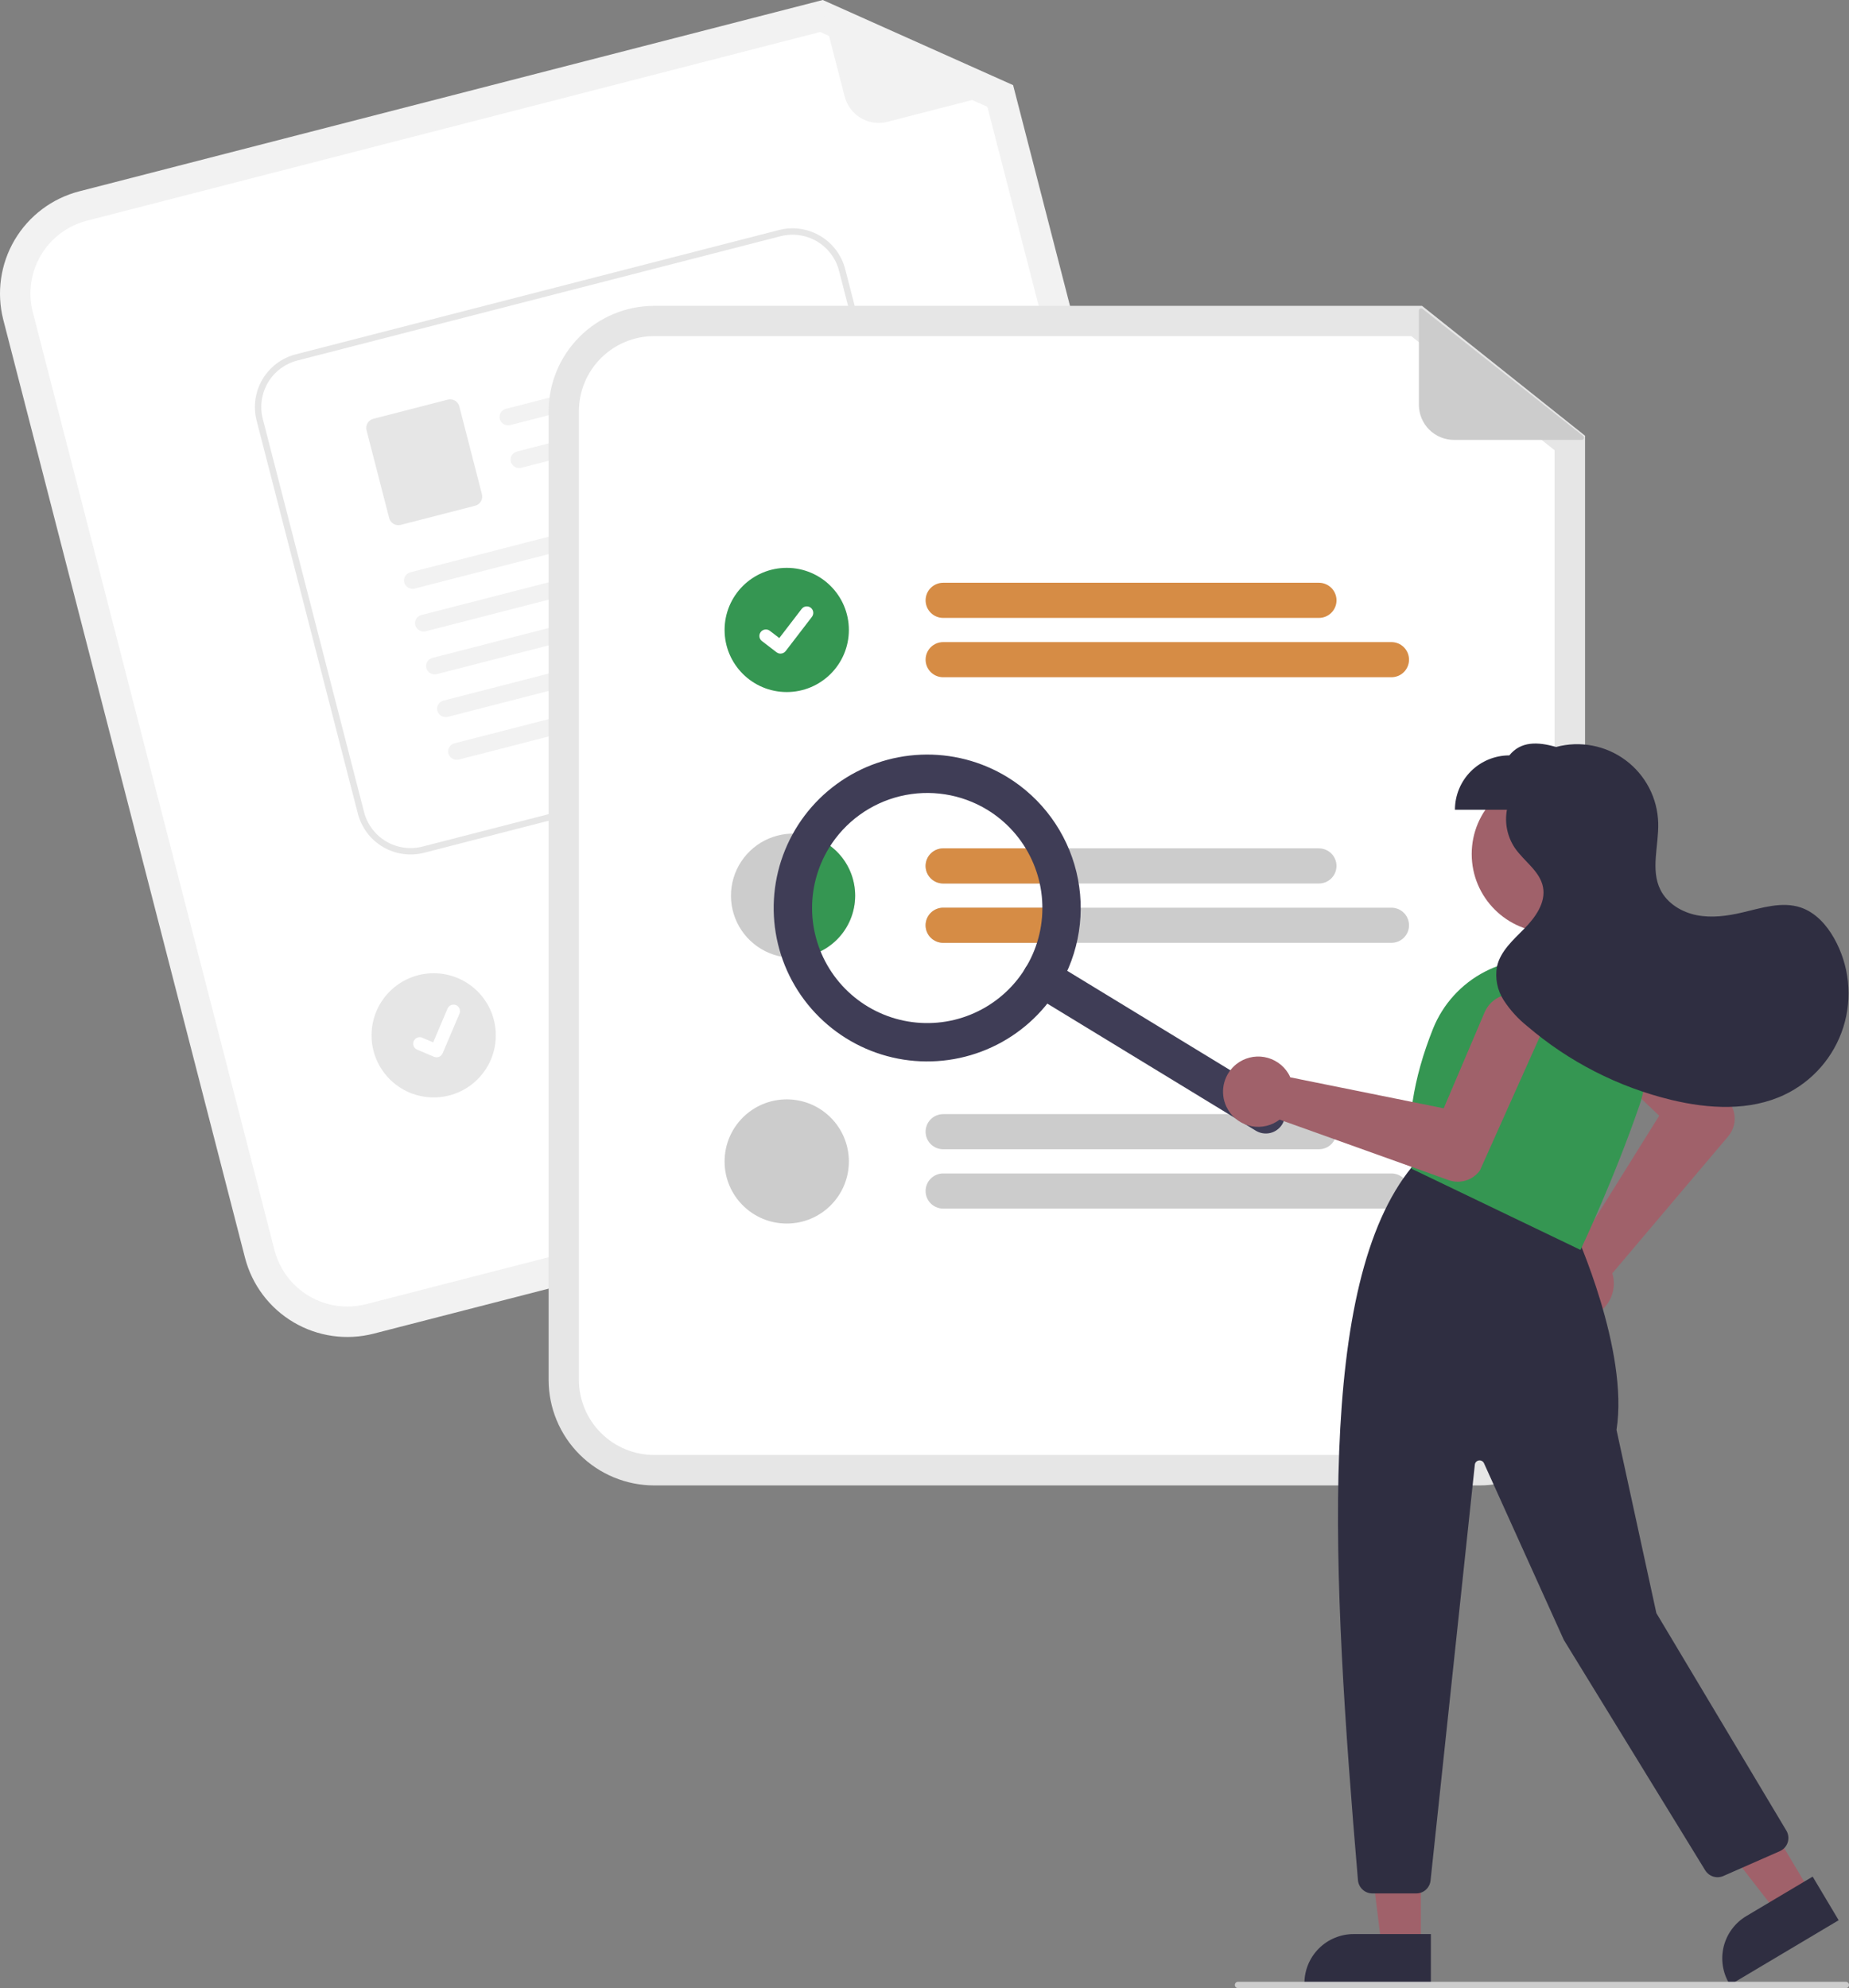 <svg width="93" height="100" viewBox="0 0 93 100" fill="none" xmlns="http://www.w3.org/2000/svg">
<rect x="0" y="0" width="93" height="100" fill="#808080" stroke="none"/>
<g clip-path="url(#clip0_2289_75221)">
<path d="M58.991 56.737L18.79 67.082C17.427 67.431 15.98 67.226 14.768 66.51C13.556 65.795 12.677 64.629 12.324 63.267L0.166 16.086C-0.183 14.723 0.023 13.278 0.738 12.066C1.454 10.855 2.621 9.977 3.984 9.624L41.384 0L50.957 4.282L62.809 50.275C63.158 51.638 62.952 53.083 62.237 54.295C61.521 55.506 60.354 56.384 58.991 56.737Z" fill="#F2F2F2"/>
<path d="M4.369 11.101C3.398 11.351 2.567 11.977 2.057 12.839C1.547 13.702 1.401 14.732 1.65 15.702L13.807 62.883C14.059 63.852 14.684 64.683 15.548 65.192C16.411 65.702 17.441 65.848 18.412 65.599L58.613 55.254C59.583 55.003 60.414 54.378 60.924 53.515C61.434 52.653 61.58 51.623 61.331 50.653L49.663 5.373L41.251 1.609L4.369 11.101Z" fill="white"/>
<path d="M50.859 4.525L44.637 6.126C44.183 6.243 43.701 6.174 43.297 5.936C42.893 5.698 42.601 5.309 42.484 4.855L41.3 0.263C41.295 0.243 41.296 0.222 41.302 0.202C41.308 0.182 41.32 0.165 41.336 0.151C41.352 0.138 41.371 0.129 41.392 0.126C41.412 0.123 41.433 0.126 41.452 0.135L50.876 4.317C50.897 4.326 50.915 4.342 50.926 4.361C50.938 4.381 50.943 4.404 50.941 4.427C50.94 4.45 50.931 4.471 50.916 4.489C50.901 4.506 50.881 4.519 50.859 4.525Z" fill="#F2F2F2"/>
<path d="M47.587 44.817L29.284 49.527C29.172 49.556 29.055 49.563 28.94 49.547C28.825 49.53 28.714 49.492 28.614 49.433C28.514 49.374 28.427 49.295 28.357 49.203C28.287 49.11 28.237 49.004 28.208 48.892C28.179 48.78 28.172 48.663 28.188 48.548C28.205 48.433 28.244 48.322 28.302 48.222C28.361 48.123 28.44 48.035 28.532 47.965C28.625 47.896 28.731 47.845 28.843 47.816L47.146 43.106C47.259 43.077 47.376 43.071 47.491 43.087C47.606 43.103 47.716 43.142 47.816 43.201C47.916 43.26 48.004 43.338 48.073 43.431C48.143 43.523 48.194 43.629 48.223 43.741C48.252 43.854 48.258 43.971 48.242 44.086C48.226 44.2 48.187 44.311 48.128 44.411C48.069 44.511 47.991 44.598 47.898 44.668C47.805 44.738 47.7 44.788 47.587 44.817Z" fill="#CCCCCC"/>
<path d="M51.861 46.802L30.027 52.42C29.799 52.479 29.558 52.445 29.357 52.326C29.155 52.207 29.008 52.012 28.95 51.785C28.891 51.558 28.925 51.317 29.045 51.116C29.164 50.914 29.358 50.768 29.586 50.709L51.42 45.09C51.647 45.032 51.888 45.066 52.09 45.185C52.292 45.305 52.438 45.499 52.496 45.726C52.555 45.953 52.521 46.193 52.402 46.395C52.283 46.597 52.088 46.743 51.861 46.802Z" fill="#CCCCCC"/>
<path d="M21.813 55.199C23.539 55.199 24.938 53.801 24.938 52.076C24.938 50.351 23.539 48.953 21.813 48.953C20.087 48.953 18.688 50.351 18.688 52.076C18.688 53.801 20.087 55.199 21.813 55.199Z" fill="#E6E6E6"/>
<path d="M45.639 36.64L21.331 42.893C20.628 43.073 19.883 42.967 19.259 42.599C18.634 42.23 18.182 41.629 18 40.927L12.906 21.152C12.726 20.45 12.832 19.705 13.201 19.081C13.57 18.457 14.171 18.005 14.873 17.823L39.181 11.57C39.883 11.39 40.629 11.496 41.253 11.865C41.877 12.233 42.33 12.834 42.512 13.536L47.606 33.312C47.786 34.014 47.68 34.758 47.311 35.382C46.942 36.006 46.341 36.459 45.639 36.64Z" fill="white"/>
<path d="M45.639 36.64L21.331 42.893C20.628 43.073 19.883 42.967 19.259 42.599C18.634 42.23 18.182 41.629 18 40.927L12.906 21.152C12.726 20.45 12.832 19.705 13.201 19.081C13.57 18.457 14.171 18.005 14.873 17.823L39.181 11.57C39.883 11.39 40.629 11.496 41.253 11.865C41.877 12.233 42.33 12.834 42.512 13.536L47.606 33.312C47.786 34.014 47.68 34.758 47.311 35.382C46.942 36.006 46.341 36.459 45.639 36.64ZM14.953 18.134C14.334 18.295 13.803 18.694 13.478 19.244C13.152 19.795 13.059 20.452 13.218 21.071L18.312 40.847C18.472 41.466 18.871 41.996 19.422 42.322C19.973 42.647 20.631 42.74 21.251 42.582L45.559 36.329C46.178 36.169 46.709 35.769 47.034 35.219C47.359 34.668 47.453 34.011 47.294 33.392L42.2 13.616C42.04 12.997 41.641 12.466 41.09 12.141C40.538 11.816 39.881 11.723 39.261 11.881L14.953 18.134Z" fill="#E6E6E6"/>
<path d="M37.945 18.221L25.677 21.377C25.57 21.407 25.455 21.395 25.356 21.344C25.257 21.293 25.182 21.206 25.145 21.101C25.127 21.046 25.121 20.988 25.127 20.931C25.133 20.874 25.15 20.819 25.178 20.768C25.206 20.718 25.244 20.674 25.289 20.639C25.335 20.604 25.387 20.578 25.443 20.564L37.931 17.352C38.435 17.607 38.302 18.129 37.945 18.221L37.945 18.221Z" fill="#F2F2F2"/>
<path d="M38.499 20.37L26.232 23.526C26.124 23.556 26.01 23.544 25.911 23.492C25.812 23.441 25.736 23.354 25.699 23.249C25.682 23.195 25.676 23.137 25.682 23.08C25.688 23.023 25.705 22.967 25.733 22.917C25.761 22.867 25.799 22.823 25.844 22.787C25.89 22.752 25.942 22.727 25.997 22.712L38.485 19.5C38.99 19.755 38.857 20.278 38.499 20.37L38.499 20.37Z" fill="#F2F2F2"/>
<path d="M23.898 25.438L20.154 26.401C20.032 26.432 19.902 26.414 19.793 26.349C19.684 26.285 19.606 26.181 19.574 26.059L18.437 21.643C18.405 21.521 18.424 21.392 18.488 21.283C18.552 21.174 18.657 21.096 18.779 21.064L22.523 20.101C22.645 20.07 22.775 20.088 22.884 20.152C22.993 20.216 23.071 20.321 23.103 20.443L24.24 24.858C24.272 24.98 24.253 25.11 24.189 25.219C24.125 25.327 24.02 25.406 23.898 25.438V25.438Z" fill="#E6E6E6"/>
<path d="M39.595 24.784L20.872 29.6C20.765 29.63 20.65 29.618 20.552 29.567C20.453 29.516 20.377 29.429 20.34 29.324C20.323 29.269 20.317 29.211 20.322 29.154C20.328 29.097 20.346 29.042 20.373 28.991C20.401 28.941 20.439 28.897 20.485 28.862C20.53 28.827 20.582 28.801 20.638 28.787L39.581 23.914C40.086 24.169 39.953 24.692 39.595 24.784L39.595 24.784Z" fill="#F2F2F2"/>
<path d="M40.15 26.932L21.427 31.749C21.32 31.779 21.205 31.767 21.106 31.715C21.007 31.664 20.932 31.577 20.895 31.472C20.877 31.418 20.871 31.36 20.877 31.303C20.883 31.245 20.9 31.19 20.928 31.14C20.956 31.09 20.994 31.046 21.039 31.011C21.085 30.975 21.137 30.95 21.193 30.936L40.136 26.062C40.64 26.318 40.508 26.84 40.15 26.932V26.932Z" fill="#F2F2F2"/>
<path d="M40.705 29.089L21.982 33.905C21.874 33.935 21.76 33.923 21.661 33.872C21.562 33.82 21.486 33.734 21.449 33.629C21.432 33.574 21.426 33.516 21.432 33.459C21.438 33.402 21.455 33.346 21.483 33.296C21.511 33.246 21.549 33.202 21.594 33.167C21.64 33.132 21.692 33.106 21.747 33.092L40.691 28.219C41.195 28.474 41.062 28.997 40.705 29.089Z" fill="#F2F2F2"/>
<path d="M41.259 31.237L22.536 36.053C22.429 36.083 22.314 36.072 22.216 36.02C22.117 35.969 22.041 35.882 22.004 35.777C21.987 35.722 21.981 35.665 21.986 35.607C21.992 35.55 22.01 35.495 22.038 35.445C22.065 35.394 22.103 35.35 22.149 35.315C22.194 35.28 22.246 35.255 22.302 35.24L41.245 30.367C41.75 30.623 41.617 31.145 41.259 31.237L41.259 31.237Z" fill="#F2F2F2"/>
<path d="M41.814 33.386L23.091 38.202C22.984 38.232 22.869 38.22 22.77 38.169C22.672 38.117 22.596 38.03 22.559 37.925C22.541 37.871 22.535 37.813 22.541 37.756C22.547 37.699 22.564 37.643 22.592 37.593C22.62 37.543 22.658 37.499 22.703 37.464C22.749 37.428 22.801 37.403 22.857 37.389L41.8 32.516C42.304 32.771 42.172 33.294 41.814 33.386Z" fill="#F2F2F2"/>
<path d="M22.041 53.172C21.973 53.189 21.901 53.184 21.836 53.157L21.832 53.156L20.98 52.795C20.941 52.778 20.905 52.754 20.875 52.723C20.845 52.693 20.821 52.657 20.805 52.617C20.789 52.577 20.781 52.535 20.781 52.492C20.782 52.449 20.791 52.407 20.807 52.367C20.824 52.328 20.849 52.292 20.879 52.262C20.91 52.232 20.946 52.208 20.986 52.192C21.026 52.176 21.068 52.168 21.111 52.169C21.154 52.169 21.196 52.178 21.236 52.195L21.788 52.429L22.51 50.73C22.527 50.69 22.552 50.655 22.582 50.625C22.613 50.595 22.649 50.571 22.689 50.555C22.728 50.539 22.771 50.531 22.814 50.531C22.857 50.532 22.899 50.541 22.938 50.557L22.938 50.557L22.934 50.568L22.939 50.557C23.018 50.591 23.081 50.655 23.113 50.735C23.146 50.816 23.145 50.905 23.111 50.985L22.261 52.983C22.241 53.029 22.211 53.07 22.173 53.103C22.135 53.135 22.09 53.159 22.041 53.171L22.041 53.172Z" fill="white"/>
<path d="M74.415 74.715H32.903C31.496 74.713 30.146 74.153 29.151 73.159C28.155 72.164 27.595 70.815 27.594 69.409V20.689C27.595 19.282 28.155 17.933 29.151 16.939C30.146 15.944 31.496 15.384 32.903 15.383H71.524L79.725 21.916V69.409C79.724 70.815 79.164 72.164 78.168 73.159C77.173 74.153 75.823 74.713 74.415 74.715Z" fill="#E6E6E6"/>
<path d="M32.898 16.906C31.896 16.907 30.935 17.306 30.226 18.014C29.517 18.723 29.118 19.683 29.117 20.685V69.404C29.118 70.406 29.517 71.367 30.226 72.075C30.935 72.784 31.896 73.182 32.898 73.183H74.41C75.413 73.182 76.374 72.784 77.083 72.075C77.792 71.367 78.19 70.406 78.192 69.404V22.647L70.984 16.906H32.898Z" fill="white"/>
<path d="M66.339 31.08H47.439C47.204 31.08 46.98 30.987 46.814 30.821C46.648 30.655 46.555 30.43 46.555 30.196C46.555 29.962 46.648 29.737 46.814 29.571C46.98 29.406 47.204 29.312 47.439 29.312H66.339C66.573 29.312 66.798 29.406 66.964 29.571C67.13 29.737 67.223 29.962 67.223 30.196C67.223 30.43 67.13 30.655 66.964 30.821C66.798 30.987 66.573 31.08 66.339 31.08Z" fill="#D68C45"/>
<path d="M69.985 34.064H47.438C47.203 34.064 46.979 33.971 46.813 33.805C46.648 33.639 46.555 33.415 46.555 33.181C46.555 32.946 46.648 32.722 46.813 32.556C46.979 32.39 47.203 32.297 47.438 32.297H69.985C70.101 32.297 70.216 32.319 70.324 32.364C70.431 32.408 70.529 32.473 70.611 32.555C70.693 32.637 70.758 32.735 70.803 32.842C70.847 32.949 70.87 33.064 70.87 33.181C70.87 33.297 70.847 33.412 70.803 33.519C70.758 33.626 70.693 33.724 70.611 33.806C70.529 33.888 70.431 33.953 70.324 33.997C70.216 34.041 70.101 34.064 69.985 34.064Z" fill="#D68C45"/>
<path d="M66.338 42.672H47.439C47.204 42.672 46.98 42.765 46.814 42.931C46.648 43.096 46.555 43.321 46.555 43.555C46.555 43.79 46.648 44.014 46.814 44.18C46.98 44.346 47.204 44.439 47.439 44.439H66.338C66.573 44.439 66.797 44.346 66.963 44.18C67.129 44.014 67.222 43.79 67.222 43.555C67.222 43.321 67.129 43.096 66.963 42.931C66.797 42.765 66.573 42.672 66.338 42.672Z" fill="#CCCCCC"/>
<path d="M69.986 45.656H47.439C47.204 45.656 46.98 45.749 46.814 45.915C46.648 46.081 46.555 46.306 46.555 46.54C46.555 46.774 46.648 46.999 46.814 47.165C46.98 47.33 47.204 47.423 47.439 47.423H69.986C70.22 47.423 70.445 47.33 70.611 47.165C70.777 46.999 70.87 46.774 70.87 46.54C70.87 46.306 70.777 46.081 70.611 45.915C70.445 45.749 70.22 45.656 69.986 45.656Z" fill="#CCCCCC"/>
<path d="M66.339 57.806H47.439C47.204 57.806 46.98 57.713 46.814 57.547C46.648 57.382 46.555 57.157 46.555 56.923C46.555 56.688 46.648 56.464 46.814 56.298C46.98 56.132 47.204 56.039 47.439 56.039H66.339C66.573 56.039 66.798 56.132 66.964 56.298C67.13 56.464 67.223 56.688 67.223 56.923C67.223 57.157 67.13 57.382 66.964 57.547C66.798 57.713 66.573 57.806 66.339 57.806Z" fill="#CCCCCC"/>
<path d="M69.985 60.791H47.438C47.203 60.79 46.979 60.697 46.813 60.531C46.648 60.366 46.555 60.141 46.555 59.907C46.555 59.673 46.648 59.448 46.813 59.283C46.979 59.117 47.203 59.024 47.438 59.023H69.985C70.101 59.023 70.216 59.046 70.324 59.09C70.431 59.135 70.529 59.2 70.611 59.282C70.693 59.364 70.758 59.461 70.803 59.569C70.847 59.676 70.87 59.791 70.87 59.907C70.87 60.023 70.847 60.138 70.803 60.245C70.758 60.353 70.693 60.45 70.611 60.532C70.529 60.614 70.431 60.679 70.324 60.724C70.216 60.768 70.101 60.791 69.985 60.791Z" fill="#CCCCCC"/>
<path d="M39.571 34.809C41.297 34.809 42.696 33.41 42.696 31.686C42.696 29.961 41.297 28.562 39.571 28.562C37.844 28.562 36.445 29.961 36.445 31.686C36.445 33.41 37.844 34.809 39.571 34.809Z" fill="#359652"/>
<path d="M39.257 32.875C39.186 32.875 39.118 32.853 39.062 32.81L39.058 32.808L38.324 32.246C38.29 32.22 38.261 32.188 38.239 32.151C38.218 32.114 38.204 32.073 38.198 32.03C38.193 31.988 38.195 31.945 38.206 31.903C38.217 31.862 38.237 31.823 38.263 31.789C38.289 31.755 38.321 31.726 38.358 31.705C38.396 31.683 38.437 31.669 38.479 31.664C38.522 31.658 38.565 31.661 38.607 31.672C38.648 31.683 38.687 31.703 38.721 31.729L39.197 32.093L40.321 30.628C40.347 30.594 40.379 30.565 40.416 30.544C40.453 30.522 40.494 30.508 40.537 30.503C40.579 30.497 40.623 30.5 40.664 30.511C40.705 30.522 40.744 30.541 40.778 30.567L40.778 30.567L40.771 30.577L40.778 30.567C40.847 30.62 40.892 30.698 40.903 30.784C40.914 30.869 40.891 30.956 40.839 31.025L39.517 32.748C39.486 32.787 39.447 32.819 39.402 32.842C39.357 32.864 39.307 32.875 39.257 32.875L39.257 32.875Z" fill="white"/>
<path d="M43.016 45.053C43.016 45.464 42.935 45.87 42.778 46.249C42.621 46.628 42.391 46.972 42.101 47.262C41.811 47.553 41.466 47.783 41.087 47.94C40.708 48.097 40.301 48.178 39.891 48.178C39.864 48.178 39.837 48.177 39.81 48.174C39.196 48.159 38.6 47.962 38.096 47.609C37.593 47.257 37.205 46.764 36.981 46.192C36.757 45.62 36.706 44.995 36.836 44.394C36.965 43.794 37.27 43.245 37.71 42.816C38.15 42.387 38.707 42.098 39.311 41.984C39.915 41.87 40.539 41.937 41.106 42.175C41.672 42.414 42.155 42.815 42.495 43.327C42.835 43.839 43.016 44.439 43.016 45.053Z" fill="#CCCCCC"/>
<path d="M39.571 61.543C41.297 61.543 42.696 60.145 42.696 58.42C42.696 56.695 41.297 55.297 39.571 55.297C37.844 55.297 36.445 56.695 36.445 58.42C36.445 60.145 37.844 61.543 39.571 61.543Z" fill="#CCCCCC"/>
<path d="M79.56 22.127H73.136C72.667 22.127 72.217 21.941 71.885 21.61C71.553 21.278 71.367 20.829 71.367 20.36V15.618C71.367 15.598 71.373 15.577 71.384 15.56C71.395 15.542 71.411 15.528 71.43 15.519C71.448 15.51 71.469 15.506 71.49 15.508C71.51 15.511 71.53 15.519 71.546 15.532L79.629 21.93C79.647 21.945 79.66 21.964 79.666 21.986C79.673 22.008 79.672 22.032 79.665 22.053C79.657 22.075 79.643 22.094 79.624 22.107C79.606 22.12 79.583 22.127 79.56 22.127Z" fill="#CCCCCC"/>
<path d="M43.011 45.048C43.011 45.458 42.931 45.864 42.774 46.243C42.617 46.622 42.387 46.967 42.097 47.257C41.806 47.547 41.462 47.777 41.083 47.934C40.704 48.091 40.297 48.172 39.887 48.172C39.86 48.173 39.833 48.172 39.806 48.169C39.403 47.163 39.247 46.074 39.352 44.995C39.458 43.916 39.822 42.878 40.413 41.969C41.14 42.093 41.799 42.471 42.275 43.034C42.75 43.597 43.011 44.311 43.011 45.048Z" fill="#359652"/>
<path d="M46.555 43.556C46.555 43.322 46.648 43.097 46.814 42.931C46.98 42.766 47.205 42.672 47.44 42.672H52.149C52.424 43.231 52.62 43.826 52.73 44.439H47.44C47.205 44.439 46.98 44.346 46.815 44.181C46.649 44.015 46.555 43.791 46.555 43.556Z" fill="#D68C45"/>
<path d="M52.839 45.656C52.839 46.253 52.76 46.847 52.604 47.423H47.439C47.204 47.423 46.98 47.33 46.814 47.165C46.648 46.999 46.555 46.774 46.555 46.54C46.555 46.306 46.648 46.081 46.814 45.915C46.98 45.749 47.204 45.656 47.439 45.656H52.839Z" fill="#D68C45"/>
<path d="M64.491 56.552C64.358 56.77 64.143 56.927 63.894 56.987C63.645 57.047 63.383 57.006 63.164 56.873L51.9 50.007C51.792 49.941 51.698 49.855 51.623 49.752C51.548 49.65 51.495 49.534 51.465 49.411C51.435 49.288 51.429 49.16 51.449 49.035C51.469 48.909 51.513 48.789 51.579 48.681C51.645 48.573 51.731 48.479 51.834 48.404C51.936 48.33 52.052 48.276 52.176 48.246C52.299 48.216 52.427 48.211 52.552 48.23C52.677 48.25 52.797 48.294 52.906 48.36L64.169 55.226C64.388 55.359 64.545 55.574 64.605 55.822C64.665 56.071 64.624 56.333 64.491 56.552Z" fill="#3F3D56"/>
<path d="M53.231 49.69C52.435 50.993 51.271 52.032 49.885 52.673C48.499 53.315 46.954 53.532 45.445 53.297C43.936 53.061 42.53 52.383 41.407 51.349C40.283 50.316 39.491 48.972 39.131 47.488C38.772 46.005 38.86 44.448 39.386 43.015C39.912 41.581 40.851 40.336 42.085 39.437C43.319 38.537 44.792 38.023 46.318 37.96C47.844 37.897 49.355 38.287 50.659 39.082C52.406 40.15 53.658 41.866 54.14 43.855C54.622 45.843 54.295 47.942 53.231 49.69ZM41.692 42.657C41.096 43.634 40.803 44.766 40.85 45.91C40.897 47.054 41.283 48.158 41.958 49.083C42.633 50.008 43.568 50.712 44.644 51.106C45.719 51.5 46.888 51.566 48.001 51.297C49.114 51.027 50.123 50.434 50.899 49.592C51.675 48.749 52.183 47.696 52.36 46.565C52.537 45.434 52.374 44.276 51.892 43.237C51.411 42.198 50.632 41.325 49.654 40.729C48.342 39.932 46.767 39.687 45.274 40.048C43.782 40.409 42.493 41.348 41.692 42.657Z" fill="#3F3D56"/>
<path d="M77.975 46.906C80.158 46.906 81.927 45.138 81.927 42.957C81.927 40.776 80.158 39.008 77.975 39.008C75.793 39.008 74.023 40.776 74.023 42.957C74.023 45.138 75.793 46.906 77.975 46.906Z" fill="#A0616A"/>
<path d="M77.718 65.1C77.641 64.862 77.616 64.612 77.644 64.364C77.671 64.116 77.751 63.877 77.877 63.662C78.004 63.448 78.174 63.262 78.377 63.117C78.581 62.973 78.812 62.873 79.057 62.824C79.134 62.809 79.213 62.8 79.291 62.795L83.454 56.119L79.652 52.506C79.506 52.368 79.39 52.203 79.309 52.02C79.228 51.837 79.184 51.639 79.18 51.439C79.176 51.238 79.211 51.039 79.285 50.853C79.358 50.666 79.468 50.496 79.607 50.352C79.746 50.208 79.913 50.093 80.097 50.014C80.281 49.935 80.479 49.893 80.68 49.891C80.88 49.888 81.079 49.926 81.265 50.001C81.451 50.076 81.62 50.187 81.763 50.327L87.013 55.501L87.023 55.513C87.186 55.76 87.264 56.053 87.247 56.348C87.23 56.643 87.118 56.925 86.928 57.151L81.095 64.045C81.112 64.1 81.127 64.156 81.139 64.213C81.187 64.457 81.184 64.709 81.128 64.952C81.073 65.195 80.967 65.424 80.817 65.623C80.667 65.822 80.476 65.987 80.258 66.108C80.04 66.228 79.798 66.301 79.55 66.322C79.499 66.326 79.449 66.328 79.4 66.328C79.025 66.327 78.661 66.207 78.359 65.987C78.057 65.766 77.833 65.456 77.718 65.1Z" fill="#A0616A"/>
<path d="M71.466 97.916L69.493 97.916L68.555 90.312L71.466 90.313L71.466 97.916Z" fill="#A0616A"/>
<path d="M71.97 99.836L65.609 99.836V99.755C65.609 99.43 65.673 99.109 65.798 98.808C65.922 98.508 66.105 98.236 66.335 98.006C66.564 97.776 66.837 97.594 67.138 97.47C67.438 97.345 67.76 97.281 68.085 97.281H68.085L71.97 97.281L71.97 99.836Z" fill="#2F2E41"/>
<path d="M91.074 95.197L89.379 96.206L84.68 90.153L87.181 88.664L91.074 95.197Z" fill="#A0616A"/>
<path d="M92.48 96.585L87.015 99.837L86.974 99.768C86.807 99.489 86.698 99.18 86.651 98.858C86.604 98.537 86.621 98.209 86.701 97.894C86.781 97.579 86.922 97.283 87.117 97.023C87.311 96.763 87.555 96.543 87.834 96.377L87.834 96.377L91.172 94.391L92.48 96.585Z" fill="#2F2E41"/>
<path d="M68.302 94.574C66.981 79.024 66.195 64.579 71.025 58.686L71.063 58.641L79.192 61.89L79.206 61.919C79.233 61.979 81.937 67.922 81.306 71.92L83.311 81.138L89.85 92.078C89.902 92.166 89.936 92.264 89.947 92.366C89.959 92.468 89.949 92.571 89.918 92.669C89.886 92.767 89.835 92.857 89.766 92.933C89.698 93.009 89.614 93.07 89.52 93.111L86.678 94.361C86.518 94.43 86.338 94.44 86.171 94.388C86.004 94.336 85.862 94.225 85.769 94.077L78.657 82.487L74.64 73.597C74.618 73.549 74.581 73.51 74.534 73.484C74.487 73.459 74.434 73.45 74.382 73.459C74.329 73.467 74.281 73.492 74.245 73.531C74.208 73.569 74.185 73.619 74.18 73.671L71.953 94.59C71.934 94.767 71.85 94.932 71.717 95.052C71.584 95.171 71.412 95.237 71.233 95.237H69.024C68.843 95.236 68.668 95.167 68.535 95.045C68.402 94.922 68.319 94.754 68.302 94.574Z" fill="#2F2E41"/>
<path d="M71.055 58.814L71.017 58.796L71.011 58.753C70.707 56.629 71.067 54.269 72.079 51.739C72.578 50.5 73.506 49.482 74.693 48.87C75.88 48.258 77.248 48.092 78.547 48.403C79.296 48.588 79.998 48.925 80.609 49.395C81.22 49.864 81.727 50.456 82.097 51.131C82.463 51.8 82.685 52.537 82.751 53.296C82.817 54.055 82.724 54.819 82.479 55.541C81.202 59.271 79.546 62.761 79.53 62.796L79.495 62.869L71.055 58.814Z" fill="#359652"/>
<path d="M62.188 53.522C62.384 53.368 62.61 53.257 62.852 53.196C63.093 53.135 63.346 53.125 63.591 53.169C63.837 53.212 64.07 53.306 64.277 53.446C64.484 53.586 64.658 53.767 64.79 53.979C64.831 54.046 64.868 54.116 64.899 54.189L72.615 55.747L74.669 50.923C74.748 50.739 74.862 50.572 75.005 50.431C75.149 50.292 75.318 50.181 75.505 50.107C75.691 50.033 75.89 49.997 76.091 50C76.291 50.004 76.489 50.046 76.672 50.127C76.856 50.207 77.022 50.322 77.161 50.467C77.3 50.612 77.408 50.782 77.481 50.969C77.553 51.156 77.588 51.355 77.583 51.555C77.578 51.756 77.533 51.953 77.451 52.136L74.441 58.862L74.432 58.876C74.258 59.115 74.011 59.291 73.728 59.378C73.446 59.465 73.142 59.459 72.864 59.36L64.36 56.315C64.314 56.35 64.266 56.383 64.217 56.414C64.005 56.545 63.768 56.63 63.521 56.663C63.274 56.697 63.022 56.677 62.783 56.607C62.544 56.536 62.322 56.416 62.133 56.253C61.944 56.091 61.791 55.891 61.684 55.665C61.663 55.62 61.643 55.574 61.626 55.527C61.496 55.176 61.48 54.794 61.581 54.434C61.682 54.074 61.895 53.755 62.188 53.522Z" fill="#A0616A"/>
<path d="M92.248 47.188C91.867 46.514 91.312 45.897 90.579 45.648C89.632 45.326 88.607 45.669 87.633 45.897C86.883 46.073 86.1 46.181 85.344 46.033C84.588 45.884 83.859 45.444 83.515 44.755C83.009 43.742 83.435 42.533 83.404 41.401C83.388 40.784 83.233 40.18 82.949 39.632C82.665 39.084 82.261 38.608 81.766 38.24C81.272 37.871 80.7 37.62 80.094 37.504C79.488 37.388 78.863 37.412 78.268 37.572C77.336 37.303 76.492 37.279 75.915 37.995C75.189 37.995 74.494 38.283 73.981 38.795C73.468 39.308 73.18 40.003 73.18 40.728H75.795C75.671 41.395 75.813 42.083 76.19 42.647C76.652 43.324 77.455 43.815 77.609 44.62C77.759 45.4 77.228 46.141 76.671 46.708C76.114 47.275 75.469 47.837 75.295 48.613C75.188 49.202 75.309 49.809 75.633 50.312C75.957 50.809 76.358 51.25 76.822 51.62C78.911 53.408 81.394 54.678 84.068 55.325C85.951 55.778 88.011 55.895 89.759 55.062C90.459 54.728 91.082 54.255 91.59 53.67C92.099 53.086 92.481 52.403 92.715 51.665C92.948 50.927 93.027 50.148 92.947 49.378C92.866 48.608 92.628 47.862 92.248 47.188Z" fill="#2F2E41"/>
<path d="M92.841 100.001H62.27C62.228 100.001 62.187 99.984 62.157 99.954C62.126 99.924 62.109 99.883 62.109 99.841C62.109 99.798 62.126 99.757 62.157 99.727C62.187 99.697 62.228 99.68 62.27 99.68H92.841C92.884 99.68 92.925 99.697 92.955 99.727C92.985 99.757 93.002 99.798 93.002 99.841C93.002 99.883 92.985 99.924 92.955 99.954C92.925 99.984 92.884 100.001 92.841 100.001Z" fill="#CCCCCC"/>
</g>
<defs>
<clipPath id="clip0_2289_75221">
<rect width="93" height="100" fill="white"/>
</clipPath>
</defs>
</svg>
